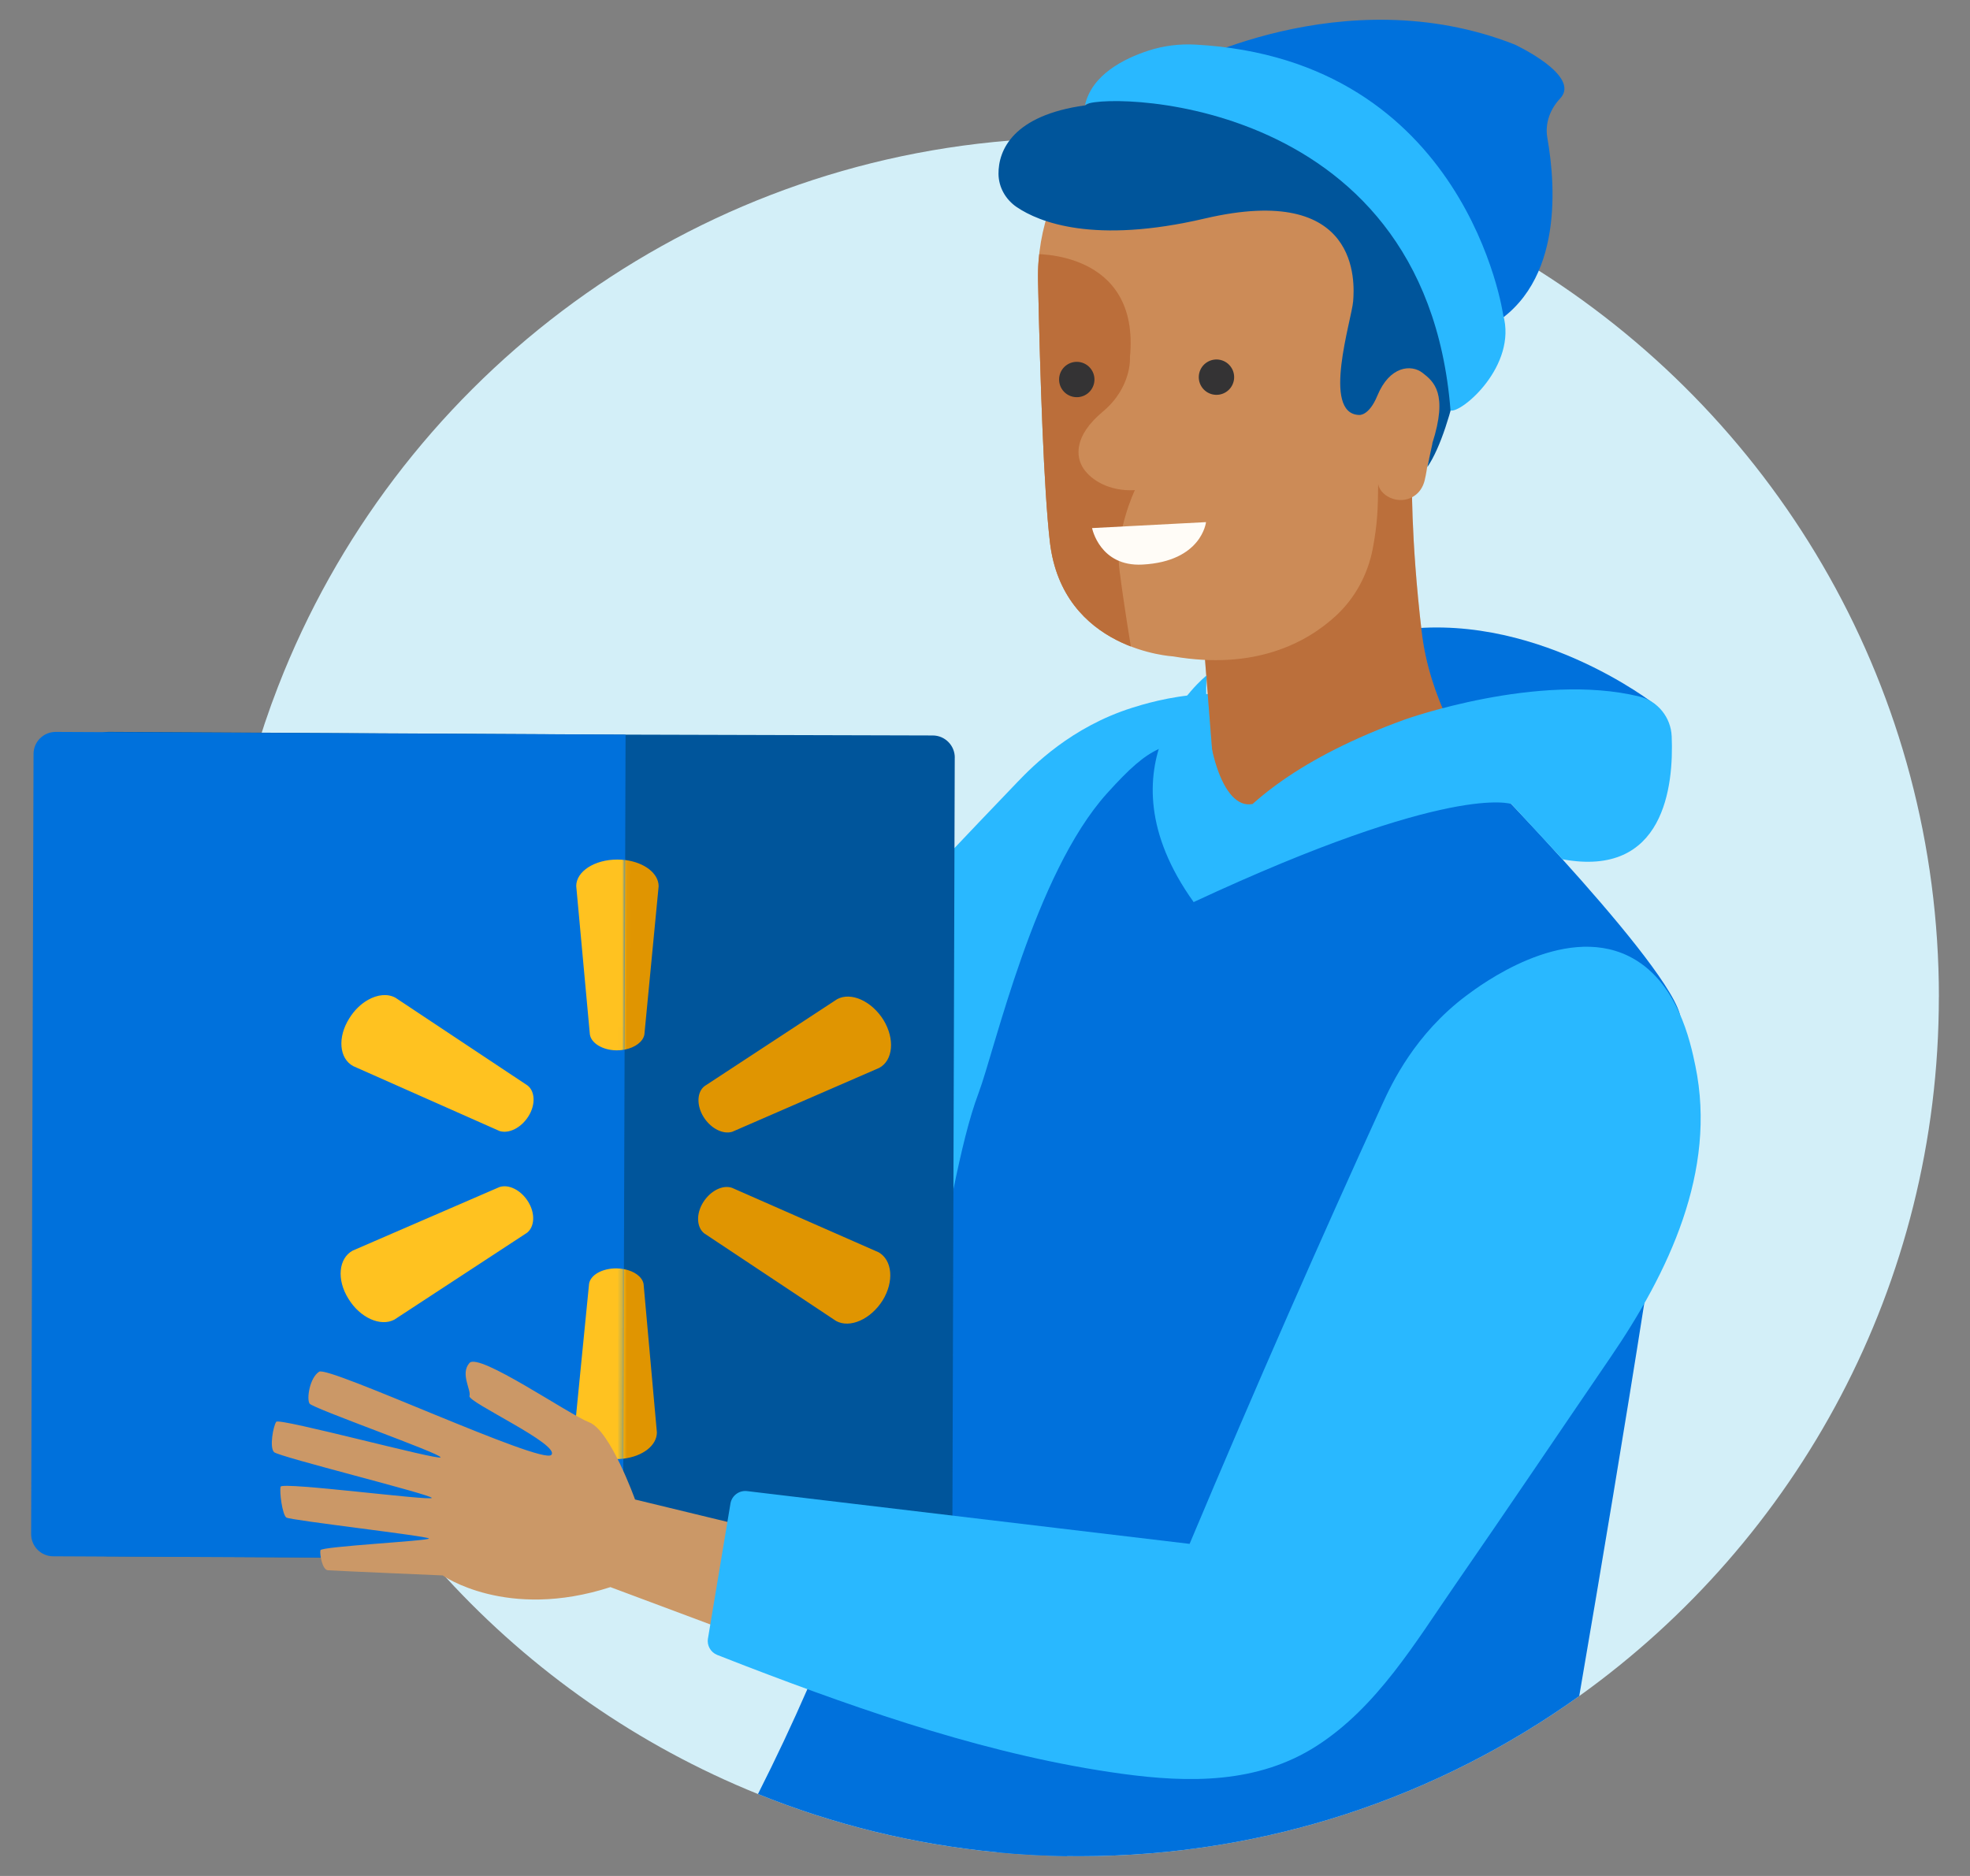 <?xml version="1.0" encoding="UTF-8"?>
<svg xmlns="http://www.w3.org/2000/svg" xmlns:xlink="http://www.w3.org/1999/xlink" id="Layer_1" data-name="Layer 1" viewBox="0 0 420 400">
  <rect x="0" y="0" width="420" height="400" fill="#808080" stroke="none"/>
  <defs>
    <style> .cls-1 { clip-path: url(#clippath); } .cls-2 { mask: url(#mask); } .cls-3, .cls-4 { fill: #cc8b57; } .cls-5, .cls-6 { opacity: .3; } .cls-7 { fill: #e09501; } .cls-7, .cls-8 { fill-rule: evenodd; } .cls-7, .cls-8, .cls-6, .cls-9, .cls-10, .cls-11, .cls-4, .cls-12, .cls-13, .cls-14, .cls-15, .cls-16, .cls-17, .cls-18 { stroke-width: 0px; } .cls-8 { fill: #ffc220; } .cls-6, .cls-10 { fill: #9b5627; } .cls-9 { fill: #29b8ff; } .cls-11 { fill: #343334; } .cls-12 { fill: #cb9867; } .cls-13 { fill: #d3eff8; } .cls-14 { fill: #c97943; } .cls-15 { fill: #fffcf7; } .cls-16 { fill: #fff; } .cls-17 { fill: #00559b; } .cls-18 { fill: #0071dc; } </style>
    <mask id="mask" x="-51.86" y="161.38" width="241.83" height="167.5" maskUnits="userSpaceOnUse">
      <g id="mask7_1210_259258" data-name="mask7 1210 259258">
        <rect class="cls-16" x="-42.71" y="152.8" width="166.91" height="184.66" transform="translate(-204.53 285.08) rotate(-89.82)"></rect>
      </g>
    </mask>
    <clipPath id="clippath">
      <path class="cls-4" d="m250.12,139.96s-23.62-1.23-26.29-24.45c-1.29-11.21-2.06-34.52-2.52-55.62-.49-22.69,16.53-41.94,39.1-44.25l2.24-.23c24.33-1.06,38.83,19.01,39.22,43.36l1.03,17.55c1.03-.81,2.32-1.31,3.74-1.32,4.38-.03,1.75-3.16,2.36,5.83.09,1.27-4.74,18.77-4.74,18.77,0,0-.17,1.35-.52,2.8-.27,1.13-.84,2.2-1.73,2.96-3.1,2.67-7.64.7-8.19-2.13-.05,5.05-.12,8.36-1.16,13.8-1.05,5.47-3.77,10.52-7.87,14.29-6.17,5.67-17.12,11.64-34.68,8.64"></path>
    </clipPath>
  </defs>
  <path class="cls-13" d="m413.36,212.59c0,61.44-30.25,115.82-76.67,149.05-30.02,21.5-66.8,34.15-106.54,34.15-.9,0-1.79-.01-2.69-.02-5.01-.07-9.97-.34-14.88-.82-17.87-1.69-34.98-5.96-50.98-12.42-25.54-10.31-48.23-26.21-66.54-46.19-1.23-1.34-2.44-2.7-3.62-4.07,0,0,0-.01,0-.01-1.07-1.23-2.12-2.48-3.14-3.75h-.01c-.33-.4-.66-.81-.99-1.21-2.3-2.86-4.51-5.79-6.63-8.78-.74-1.03-1.46-2.07-2.17-3.12-2.11-3.1-4.12-6.27-6.03-9.5-.97-1.63-1.91-3.27-2.83-4.93-1.12-2.03-2.2-4.08-3.24-6.16-9.35-18.58-15.63-38.97-18.18-60.51-.54-4.6-.91-9.24-1.11-13.94-.11-2.58-.16-5.17-.16-7.77,0-23.34,4.37-45.67,12.33-66.2t.01-.02c24.82-64.02,84.6-110.62,155.9-116.39,4.94-.4,9.93-.6,14.97-.6,19.04,0,37.4,2.91,54.67,8.3,4.44,1.38,8.8,2.93,13.09,4.64,2.05.82,4.08,1.67,6.1,2.56,3.8,1.68,7.54,3.48,11.2,5.41,4.4,2.3,8.69,4.78,12.86,7.42,51.26,32.49,85.29,89.71,85.29,154.88Z"></path>
  <g>
    <path class="cls-18" d="m352.91,150.27s-26.35-20.75-56.18-15.68l12.29,26.07h31.91l11.97-10.39Z"></path>
    <g>
      <path class="cls-9" d="m42.27,229.17l16.73-30.51,88.09,43.12c24.8-27.48,48.18-52.47,69.77-74.97,3.34-3.48,11.49-11.78,24.53-15.9,3.58-1.13,24.32-7.68,35.36,3.4,8.26,8.29,6.46,21.77,5.78,26.85-3.04,22.77-19.99,39.72-37.66,52.74-15.73,11.59-31.38,23.28-47.17,34.78-12.09,8.81-24.34,19.12-39.22,22.69-14.56,3.49-28.33-1.52-41.19-8.1-24.7-12.63-47.04-30.3-68.13-48.18-2.31-1.96-4.61-3.94-6.89-5.93Z"></path>
      <path class="cls-14" d="m301.03,101.27s-.34,13.08,2.1,33.69c3.14,26.52,27.52,48.8,27.52,48.8,0,0-41.7,24.29-57.31,22.23-15.6-2.06-12.51-15.45-12.51-15.45l-7.21-91.68,47.41,2.41Z"></path>
      <g class="cls-5">
        <path class="cls-10" d="m301.03,101.27s-.34,13.08,2.1,33.69c3.14,26.52,27.52,48.8,27.52,48.8,0,0-41.7,24.29-57.31,22.23-15.6-2.06-12.51-15.45-12.51-15.45l-7.21-91.68,47.41,2.41Z"></path>
      </g>
      <path class="cls-18" d="m287.79,179.47c-1.43,8.49-2.9,17-4.44,25.5-7.61,42.07-16.77,84.02-29.72,124.23-5.31,16.49-11.26,32.69-18.01,48.48-2.6,6.09-5.32,12.13-8.16,18.09-5.01-.07-9.97-.34-14.88-.82-17.87-1.69-34.98-5.96-50.98-12.42,3.89-7.7,7.39-15.16,10.53-22.36,4.22-9.66,7.82-18.86,10.91-27.61,1.37-3.87,2.64-7.64,3.82-11.33,6.86-21.4,10.77-39.72,13.8-54.71.93-4.62,1.78-8.93,2.6-12.91,1.72-8.26,3.33-15.13,5.37-20.55,3.45-9.14,11.91-46.72,27.36-63.87,4.88-5.42,7.87-8.02,11.07-9.49,1.58-.73,3.22-1.19,5.15-1.58.53,10.18,3.44,16.18,7.62,19.55.26.22.54.42.81.62.55.38,1.11.72,1.69,1.03,2.81,1.48,6.01,2.1,9.34,2.21,3.37.1,6.88-.33,10.26-.91,0-.01.02-.01.03-.01.22-.04.44-.07.66-.11,1.78-.32,3.51-.68,5.17-1.03Z"></path>
      <path class="cls-18" d="m350.54,277.99c-4,25.45-9.02,55.49-13.85,83.65-30.02,21.5-66.8,34.15-106.54,34.15-.9,0-1.79-.01-2.69-.02-5.01-.07-9.97-.34-14.88-.82,2.68-6.59,5.28-13.31,7.82-20.14,5.75-15.46,11.16-31.46,16.19-47.64,11.65-37.43,21.29-75.87,28.55-111.16.81-3.93,1.59-7.82,2.33-11.66,1.29-6.6,2.49-13.06,3.59-19.36.21-1.16.41-2.31.61-3.46.18-1.09.37-2.18.55-3.26,3.09-.64,6.85-1.57,10.88-2.63,12.99-3.44,28.69-8.28,32.72-9.54.64-.2.99-.31.99-.31,0,0,2.12,2.18,5.41,5.66.2.21.41.42.61.64l.05.05c2.72,2.88,6.13,6.54,9.75,10.55l.49.54c10.72,11.86,23.1,26.53,24.98,32.88.03.06.04.12.06.18.97,3.55-2.46,28.79-7.62,61.7Z"></path>
      <g>
        <path class="cls-17" d="m203.55,161.55l-.51,166.34c0,2.6-2.13,4.71-4.73,4.7l-65.48-.18-110.15-.58c-2.6,0-4.7-2.11-4.71-4.7l.51-166.38c0-2.59,2.11-4.69,4.7-4.7l110.2.59,65.48.18c2.6,0,4.71,2.13,4.7,4.73Z"></path>
        <path class="cls-7" d="m139.25,296.54l-2.04-22.77c-.28-1.53-1.98-2.75-4.18-3.16-.52-.11-1.06-.16-1.62-.16-3.02-.01-5.53,1.4-5.82,3.29l-1.75,17.69-1.37,13.93c0,.5.09.99.27,1.45.75,1.91,2.93,3.43,5.78,4.03.85.18,1.75.28,2.69.28.59,0,1.16-.03,1.71-.1,4.11-.49,7.12-2.8,7.13-5.6l-.8-8.88Zm48.07-29.52l-31.24-13.74c-1.97-.7-4.61.6-6.16,3.08-1.55,2.47-1.41,5.3.2,6.61l28.14,18.7c2.93,1.59,7.33-.32,9.91-4.38,2.5-4.06,2.08-8.6-.85-10.27Zm-74.71-10.78c-1.53-2.49-4.17-3.8-6.15-3.12l-26.63,11.53-4.64,2.01c-3.01,1.64-3.46,6.19-.91,10.26,2.48,4.08,6.87,6.02,9.81,4.45l10.14-6.64,18.14-11.88c1.62-1.3,1.77-4.13.24-6.61Zm75.75-38.75c-2.55-4.08-6.94-6.02-9.87-4.45l-1.33.87-26.94,17.67c-1.62,1.23-1.77,4.06-.24,6.55.7,1.13,1.62,2.02,2.6,2.59,1.19.7,2.46.94,3.54.6l31.33-13.62c2.94-1.58,3.39-6.13.91-10.21Zm-75.89,13.96l-9.18-6.1-18.98-12.61c-1.68-.92-3.84-.68-5.85.46-1.5.84-2.91,2.19-3.98,3.92-2.58,4.06-2.16,8.62.84,10.21l31.18,13.83c1.98.63,4.62-.67,6.17-3.15,1.55-2.48,1.41-5.31-.2-6.56Zm20.82-48.07c-.54-.06-1.1-.1-1.67-.1-4.88-.01-8.76,2.54-8.77,5.64l2.91,31.65c.28,1.89,2.78,3.38,5.73,3.39.58,0,1.15-.05,1.68-.16,2.23-.42,3.92-1.68,4.21-3.19l3.04-31.63c.01-2.74-3.01-5.08-7.13-5.6Z"></path>
        <path class="cls-18" d="m133.37,156.64l-.54,175.78-121.48-.58c-2.6,0-4.7-2.11-4.71-4.7l.51-166.38c0-2.59,2.11-4.69,4.7-4.7l121.52.59Z"></path>
        <g class="cls-2">
          <path class="cls-8" d="m139.25,296.54l-2.04-22.77c-.28-1.53-1.98-2.75-4.18-3.16-.52-.11-1.06-.16-1.62-.16-3.02-.01-5.53,1.4-5.82,3.29l-1.75,17.69-1.37,13.93c0,.5.09.99.27,1.45.75,1.91,2.93,3.43,5.78,4.03.85.18,1.75.28,2.69.28.59,0,1.16-.03,1.71-.1,4.11-.49,7.12-2.8,7.13-5.6l-.8-8.88Zm48.07-29.52l-31.24-13.74c-1.97-.7-4.61.6-6.16,3.08-1.55,2.47-1.41,5.3.2,6.61l28.14,18.7c2.93,1.59,7.33-.32,9.91-4.38,2.5-4.06,2.08-8.6-.85-10.27Zm-74.71-10.78c-1.53-2.49-4.17-3.8-6.15-3.12l-26.63,11.53-4.64,2.01c-3.01,1.64-3.46,6.19-.91,10.26,2.48,4.08,6.87,6.02,9.81,4.45l10.14-6.64,18.14-11.88c1.62-1.3,1.77-4.13.24-6.61Zm75.75-38.75c-2.55-4.08-6.94-6.02-9.87-4.45l-1.33.87-26.94,17.67c-1.62,1.23-1.77,4.06-.24,6.55.7,1.13,1.62,2.02,2.6,2.59,1.19.7,2.46.94,3.54.6l31.33-13.62c2.94-1.58,3.39-6.13.91-10.21Zm-75.89,13.96l-9.18-6.1-18.98-12.61c-1.68-.92-3.84-.68-5.85.46-1.5.84-2.91,2.19-3.98,3.92-2.58,4.06-2.16,8.62.84,10.21l31.18,13.83c1.98.63,4.62-.67,6.17-3.15,1.55-2.48,1.41-5.31-.2-6.56Zm20.82-48.07c-.54-.06-1.1-.1-1.67-.1-4.88-.01-8.76,2.54-8.77,5.64l2.91,31.65c.28,1.89,2.78,3.38,5.73,3.39.58,0,1.15-.05,1.68-.16,2.23-.42,3.92-1.68,4.21-3.19l3.04-31.63c.01-2.74-3.01-5.08-7.13-5.6Z"></path>
        </g>
      </g>
      <g>
        <path class="cls-12" d="m162.17,326.22l-26.78-6.49s-5.27-14.71-9.74-16.44c-4.46-1.73-23.53-14.96-25.56-12.67-2.03,2.29.41,5.75,0,7.05-.41,1.3,19.48,10.38,17.45,12.55-2.03,2.16-47.47-19.04-49.5-17.74-2.03,1.3-2.7,5.81-2.04,6.8.65,1,28.01,10.65,27.92,11.45-.09.8-34.36-8.46-35.02-7.57-.65.9-1.49,5.48-.47,6.47,1.03,1,33.62,9.06,33.62,9.76,0,.7-31.93-3.48-32.22-2.39-.28,1.1.37,5.97,1.21,6.57.84.6,30.42,3.98,30.42,4.48s-22.95,1.69-23.14,2.49c-.19.8.37,4.18,1.59,4.28,1.21.1,24.47,1.1,24.47,1.1,0,0,13.63,9.66,35.76,2.49l27.45,10.26,4.95-22.8-.38.36Z"></path>
        <path class="cls-9" d="m150.94,349.34l4.79-28.74c.28-1.69,1.85-2.87,3.55-2.66l94.34,11.25c14.34-34.12,28.16-65.43,41.11-93.8,2-4.39,6.96-14.92,17.9-23.11,3.01-2.25,20.42-15.28,34.5-8.46,10.53,5.1,13.28,18.42,14.32,23.44,4.65,22.49-5.75,44.09-18.14,62.22-11.02,16.13-21.93,32.34-33.04,48.4-8.5,12.3-16.66,26.09-29.53,34.37-12.59,8.1-27.25,7.92-41.55,5.96-27.48-3.77-54.41-13.07-80.22-22.98-2.02-.78-4.04-1.56-6.06-2.36-1.41-.56-2.23-2.03-1.98-3.52Z"></path>
      </g>
      <g>
        <g>
          <path class="cls-3" d="m250.12,139.96s-23.62-1.23-26.29-24.45c-1.29-11.21-2.06-34.52-2.52-55.62-.49-22.69,16.53-41.94,39.1-44.25l2.24-.23c24.33-1.06,38.83,19.01,39.22,43.36l1.03,17.55c1.03-.81,2.32-1.31,3.74-1.32,4.38-.03,1.75-3.16,2.36,5.83.09,1.27-4.74,18.77-4.74,18.77,0,0-.17,1.35-.52,2.8-.27,1.13-.84,2.2-1.73,2.96-3.1,2.67-7.64.7-8.19-2.13-.05,5.05-.12,8.36-1.16,13.8-1.05,5.47-3.77,10.52-7.87,14.29-6.17,5.67-17.12,11.64-34.68,8.64"></path>
          <g class="cls-1">
            <g>
              <path class="cls-14" d="m220.15,54.18s22.96-1.05,20.75,21.98c0,0,.48,6.37-5.79,11.61-6.27,5.24-5.74,9.68-4.13,12.12,1.62,2.45,5.47,4.92,10.96,4.63,0,0-4.29,9.01-3.28,16.99,1.01,7.98,2.52,16.84,2.52,16.84l-17.45,2.11-9.45-72.43,5.87-13.85Z"></path>
              <path class="cls-6" d="m220.15,54.18s22.96-1.05,20.75,21.98c0,0,.48,6.37-5.79,11.61-6.27,5.24-5.74,9.68-4.13,12.12,1.62,2.45,5.47,4.92,10.96,4.63,0,0-4.29,9.01-3.28,16.99,1.01,7.98,2.52,16.84,2.52,16.84l-17.45,2.11-9.45-72.43,5.87-13.85Z"></path>
              <path class="cls-15" d="m232.84,112.6l24.28-1.27s-.89,8.38-13.56,9.05c-9.1.48-10.73-7.77-10.73-7.77Z"></path>
            </g>
          </g>
        </g>
        <circle class="cls-11" cx="259.34" cy="80.41" r="3.77" transform="translate(-2.94 150.62) rotate(-32.21)"></circle>
        <circle class="cls-11" cx="229.57" cy="80.91" r="3.77" transform="translate(-7.8 134.83) rotate(-32.21)"></circle>
      </g>
      <path class="cls-17" d="m305.36,94.55c3.44-10.7.28-13.22-2.09-15.06-2.38-1.84-6.99-1.49-9.61,4.86-1.84,4.46-3.93,4.13-3.93,4.13-8.02-.29-1.55-20.34-1.24-24.24.31-3.89,1.62-25.42-31.62-17.65-23.64,5.53-35.31.79-40.07-2.41-2.38-1.6-3.89-4.23-3.92-7.09-.05-5.1,3.12-12.5,18.44-14.62,39.12-22.55,84.81,25.09,81.89,46.17,0,0-3.09,22.46-8.91,30.97l1.09-5.05Z"></path>
    </g>
    <path class="cls-9" d="m254.49,192.35s0-22.68,45.1-38.96c0,0,28.39-10.14,49.9-4.88,3.94.96,6.74,4.45,6.91,8.49.45,10.59-1.55,30.23-23.28,26.22l-10.88-11.78s-12.75-4.72-67.75,20.9Z"></path>
    <path class="cls-9" d="m257.26,144.01s-23.92,18.82-2.77,48.34l12.58-20.93c-6.48,1.38-10.63-13.1-9.81-27.4Z"></path>
    <path class="cls-18" d="m250.62,14.78s35.6-19.71,72.28-5.3c0,0,14.32,6.64,9.72,11.52-2.14,2.27-3.27,5.3-2.73,8.38,1.9,10.76,3.39,32.77-13.82,41.01-14.47-29.36-32.63-47.47-65.44-55.61Z"></path>
    <path class="cls-9" d="m231.3,22.46c1.23-2.68,72.54-3.91,77.95,65.07,2.39.59,14.27-9.56,11.22-20.42,0,0-7.75-54.47-65.63-57.6-3.38-.18-6.79.24-10.01,1.29-5.15,1.68-12.07,5.11-13.52,11.65Z"></path>
  </g>
</svg>
